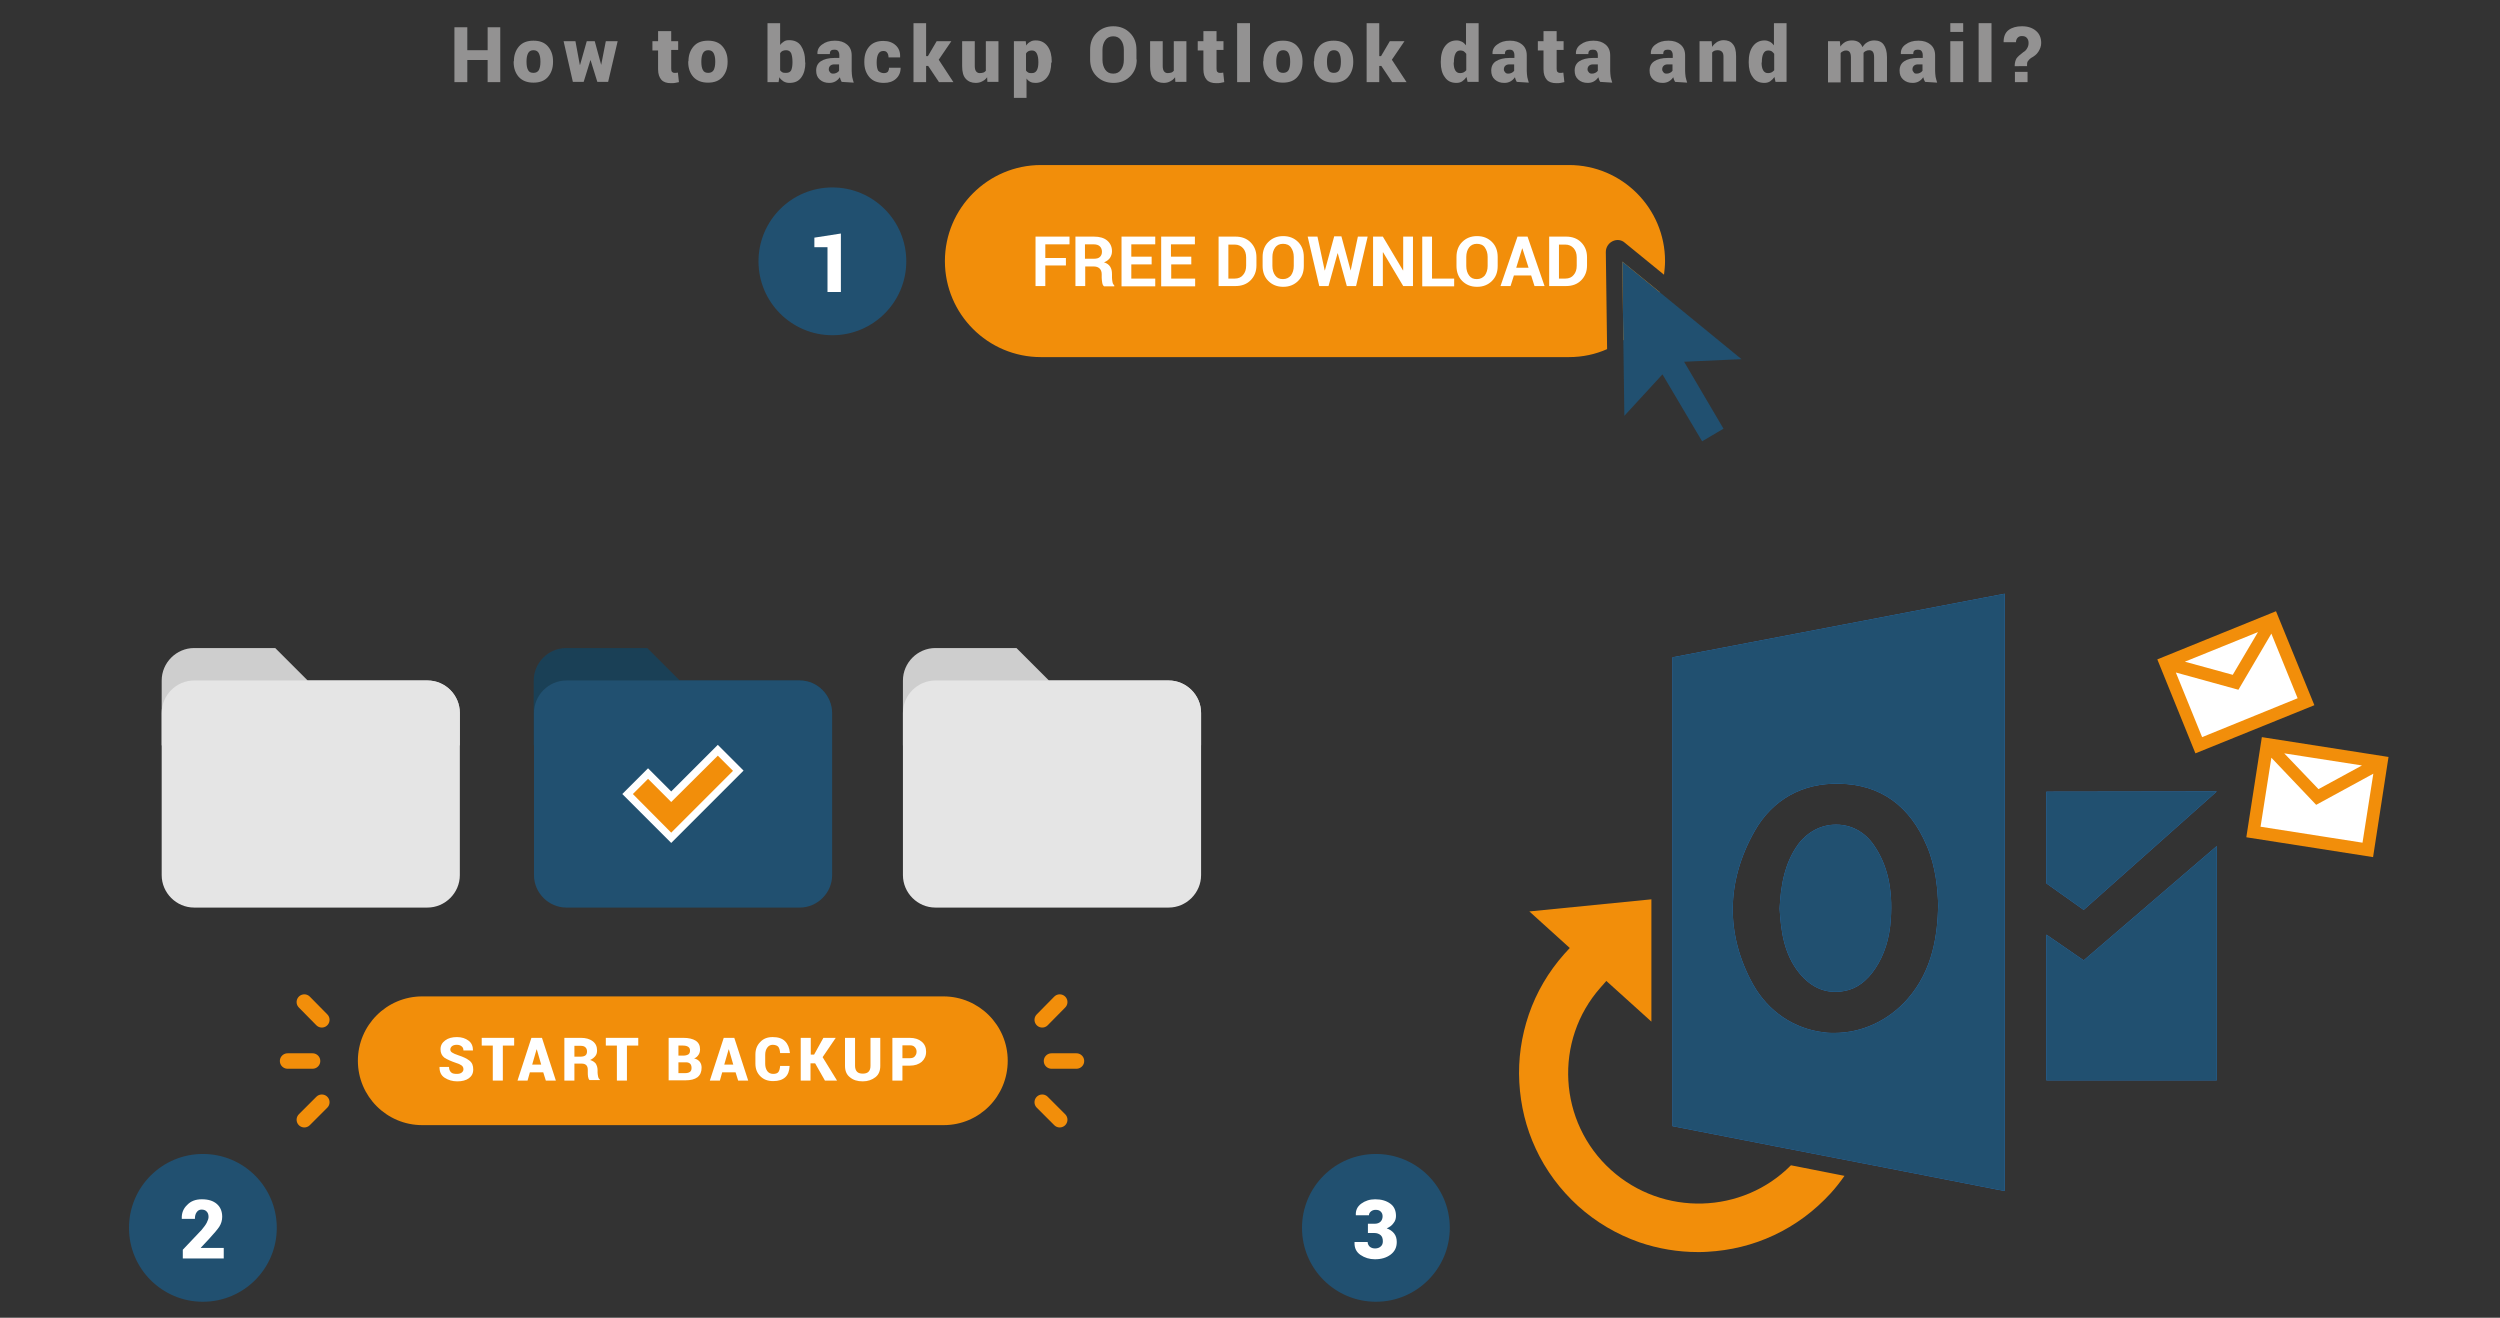 <?xml version="1.0" encoding="utf-8"?>
<!-- Generator: Adobe Illustrator 24.1.1, SVG Export Plug-In . SVG Version: 6.00 Build 0)  -->
<svg version="1.1" id="Layer_1" xmlns="http://www.w3.org/2000/svg" xmlns:xlink="http://www.w3.org/1999/xlink" x="0px" y="0px"
	 width="971px" height="511.8px" viewBox="0 0 971 511.8" style="enable-background:new 0 0 971 511.8;" xml:space="preserve">
<rect x="0" y="0" width="971" height="511.8" fill="#333333" stroke="none"/>
<g>
	<g>
		<g>
			<path style="fill:#F28E0A;" d="M644.7,113.5l-14.6-11.9l0.4,30.6C637,127.7,642,121.2,644.7,113.5z"/>
			<path style="fill:#F28E0A;" d="M623.7,97.9c0-1.8,1-3.4,2.6-4.2c1.6-0.8,3.5-0.6,4.8,0.6l15.2,12.4c0.2-1.7,0.4-3.5,0.4-5.3
				c0-20.5-16.7-37.3-37.3-37.3H404.3c-20.5,0-37.3,16.7-37.3,37.3s16.7,37.3,37.3,37.3h205.1c5.3,0,10.3-1.1,14.8-3.1L623.7,97.9z"
				/>
		</g>
		<g>
			<path style="fill:#FFFFFF;" d="M414,103.1h-8v8h-3.8V91.9h13.2v3H406v5.3h8V103.1z"/>
			<path style="fill:#FFFFFF;" d="M421.5,103.4v7.7h-3.8V91.9h7.2c2.2,0,3.9,0.5,5.1,1.5c1.2,1,1.9,2.4,1.9,4.2c0,1-0.3,1.8-0.8,2.6
				c-0.5,0.7-1.3,1.3-2.3,1.7c1.1,0.3,1.9,0.9,2.4,1.7c0.5,0.8,0.7,1.7,0.7,2.9v1.4c0,0.5,0.1,1.1,0.2,1.7c0.1,0.6,0.4,1,0.7,1.3
				v0.3h-4c-0.4-0.3-0.6-0.8-0.7-1.4c-0.1-0.7-0.2-1.3-0.2-1.9v-1.4c0-1-0.3-1.7-0.8-2.2c-0.5-0.5-1.3-0.8-2.2-0.8H421.5z
				 M421.5,100.5h3.3c1.1,0,1.9-0.2,2.4-0.7c0.5-0.5,0.8-1.1,0.8-2c0-0.9-0.3-1.6-0.8-2.1s-1.3-0.8-2.4-0.8h-3.4V100.5z"/>
			<path style="fill:#FFFFFF;" d="M447.3,102.7h-7.9v5.5h9.3v3h-13.1V91.9h13.1v3h-9.3v4.8h7.9V102.7z"/>
			<path style="fill:#FFFFFF;" d="M462.8,102.7h-7.9v5.5h9.3v3H451V91.9h13.1v3h-9.3v4.8h7.9V102.7z"/>
			<path style="fill:#FFFFFF;" d="M473.3,111.1V91.9h6.6c2.3,0,4.3,0.7,5.8,2.2c1.5,1.5,2.3,3.4,2.3,5.8v3.2c0,2.4-0.8,4.3-2.3,5.8
				s-3.5,2.2-5.8,2.2H473.3z M477.1,94.9v13.3h2.5c1.4,0,2.5-0.5,3.2-1.4c0.8-0.9,1.2-2.1,1.2-3.6v-3.2c0-1.5-0.4-2.7-1.2-3.6
				c-0.8-0.9-1.9-1.4-3.2-1.4H477.1z"/>
			<path style="fill:#FFFFFF;" d="M506.4,103.3c0,2.4-0.7,4.3-2.2,5.8c-1.5,1.5-3.4,2.3-5.8,2.3c-2.4,0-4.3-0.8-5.8-2.3
				c-1.5-1.5-2.2-3.5-2.2-5.8v-3.5c0-2.3,0.7-4.3,2.2-5.8c1.5-1.5,3.4-2.3,5.8-2.3c2.4,0,4.3,0.8,5.8,2.3c1.5,1.5,2.2,3.5,2.2,5.8
				V103.3z M502.5,99.8c0-1.5-0.4-2.7-1.1-3.7c-0.7-1-1.8-1.4-3.1-1.4c-1.3,0-2.3,0.5-3,1.4c-0.7,1-1.1,2.2-1.1,3.7v3.5
				c0,1.5,0.4,2.8,1.1,3.7c0.7,1,1.7,1.4,3,1.4c1.3,0,2.3-0.5,3.1-1.4c0.7-1,1.1-2.2,1.1-3.7V99.8z"/>
			<path style="fill:#FFFFFF;" d="M524.6,105.1L524.6,105.1l2.8-13.2h3.8l-4.5,19.2h-3.6l-3.5-12.7h-0.1l-3.5,12.7h-3.6l-4.5-19.2
				h3.8l2.8,13.1l0.1,0l3.6-13.2h2.8L524.6,105.1z"/>
			<path style="fill:#FFFFFF;" d="M548.8,111.1H545L537.2,98l-0.1,0v13.1h-3.8V91.9h3.8l7.8,13.1l0.1,0V91.9h3.8V111.1z"/>
			<path style="fill:#FFFFFF;" d="M556.3,108.2h8.5v3h-12.4V91.9h3.8V108.2z"/>
			<path style="fill:#FFFFFF;" d="M581.7,103.3c0,2.4-0.7,4.3-2.2,5.8c-1.5,1.5-3.4,2.3-5.8,2.3c-2.4,0-4.3-0.8-5.8-2.3
				c-1.5-1.5-2.2-3.5-2.2-5.8v-3.5c0-2.3,0.7-4.3,2.2-5.8c1.5-1.5,3.4-2.3,5.8-2.3c2.4,0,4.3,0.8,5.8,2.3c1.5,1.5,2.2,3.5,2.2,5.8
				V103.3z M577.8,99.8c0-1.5-0.4-2.7-1.1-3.7c-0.7-1-1.8-1.4-3.1-1.4c-1.3,0-2.3,0.5-3,1.4s-1.1,2.2-1.1,3.7v3.5
				c0,1.5,0.4,2.8,1.1,3.7c0.7,1,1.7,1.4,3,1.4c1.3,0,2.3-0.5,3.1-1.4c0.7-1,1.1-2.2,1.1-3.7V99.8z"/>
			<path style="fill:#FFFFFF;" d="M594.7,107h-6.7l-1.3,4.1h-3.9l6.6-19.2h3.9l6.6,19.2H596L594.7,107z M588.9,104h4.8l-2.4-7.5
				h-0.1L588.9,104z"/>
			<path style="fill:#FFFFFF;" d="M601.7,111.1V91.9h6.6c2.3,0,4.3,0.7,5.8,2.2c1.5,1.5,2.3,3.4,2.3,5.8v3.2c0,2.4-0.8,4.3-2.3,5.8
				c-1.5,1.5-3.5,2.2-5.8,2.2H601.7z M605.5,94.9v13.3h2.5c1.4,0,2.5-0.5,3.2-1.4c0.8-0.9,1.2-2.1,1.2-3.6v-3.2
				c0-1.5-0.4-2.7-1.2-3.6c-0.8-0.9-1.9-1.4-3.2-1.4H605.5z"/>
		</g>
		<circle style="fill:#215070;" cx="323.3" cy="101.5" r="28.7"/>
		<g>
			<path style="fill:#FFFFFF;" d="M326.7,113.4h-5.3V96h-5.1v-3.7l10.3-1.6V113.4z"/>
		</g>
		<polygon style="fill:#215070;" points="676.4,139.5 630.1,101.6 630.9,161.5 645.7,145.4 661.1,171.4 669.4,166.5 654.1,140.5 		
			"/>
	</g>
	<g>
		<path style="fill:#939292;" d="M194.3,31.9h-4.9v-8.6h-7.9v8.6h-5V10.6h5v8.9h7.9v-8.9h4.9V31.9z"/>
		<path style="fill:#939292;" d="M199.6,23.8c0-2.4,0.7-4.3,2-5.8c1.3-1.5,3.2-2.2,5.6-2.2c2.4,0,4.3,0.7,5.6,2.2
			c1.3,1.5,2,3.4,2,5.8v0.3c0,2.4-0.7,4.3-2,5.8c-1.3,1.5-3.2,2.2-5.6,2.2c-2.4,0-4.3-0.7-5.7-2.2c-1.3-1.5-2-3.4-2-5.8V23.8z
			 M204.5,24.1c0,1.3,0.2,2.4,0.6,3.1c0.4,0.8,1.1,1.1,2.1,1.1c1,0,1.7-0.4,2.1-1.1c0.4-0.8,0.6-1.8,0.6-3.1v-0.3
			c0-1.3-0.2-2.3-0.6-3.1c-0.4-0.8-1.1-1.2-2.1-1.2c-1,0-1.7,0.4-2.1,1.2c-0.4,0.8-0.6,1.8-0.6,3.1V24.1z"/>
		<path style="fill:#939292;" d="M233.5,25.2L233.5,25.2l1.8-9.2h4.6l-3.7,15.8H232l-2.6-8.4h-0.1l-2.6,8.4h-4.2L218.9,16h4.6
			l1.7,9.2h0.1l2.6-9.2h3.1L233.5,25.2z"/>
		<path style="fill:#939292;" d="M260.7,12.1V16h2.7v3.4h-2.7v7.3c0,0.6,0.1,1,0.3,1.2c0.2,0.2,0.5,0.4,0.9,0.4c0.3,0,0.6,0,0.7,0
			s0.4-0.1,0.7-0.1l0.4,3.7c-0.5,0.1-1,0.2-1.5,0.3c-0.4,0.1-1,0.1-1.6,0.1c-1.6,0-2.9-0.4-3.7-1.3s-1.3-2.2-1.3-4.1v-7.3h-2.2V16
			h2.2v-3.9H260.7z"/>
		<path style="fill:#939292;" d="M267.4,23.8c0-2.4,0.7-4.3,2-5.8c1.3-1.5,3.2-2.2,5.6-2.2c2.4,0,4.3,0.7,5.6,2.2
			c1.3,1.5,2,3.4,2,5.8v0.3c0,2.4-0.7,4.3-2,5.8c-1.3,1.5-3.2,2.2-5.6,2.2c-2.4,0-4.3-0.7-5.7-2.2c-1.3-1.5-2-3.4-2-5.8V23.8z
			 M272.4,24.1c0,1.3,0.2,2.4,0.6,3.1c0.4,0.8,1.1,1.1,2.1,1.1c1,0,1.7-0.4,2.1-1.1c0.4-0.8,0.6-1.8,0.6-3.1v-0.3
			c0-1.3-0.2-2.3-0.6-3.1c-0.4-0.8-1.1-1.2-2.1-1.2c-1,0-1.7,0.4-2.1,1.2c-0.4,0.8-0.6,1.8-0.6,3.1V24.1z"/>
		<path style="fill:#939292;" d="M312.8,24.3c0,2.4-0.5,4.3-1.6,5.8s-2.6,2.1-4.6,2.1c-0.9,0-1.6-0.2-2.3-0.6
			c-0.6-0.4-1.2-0.9-1.6-1.6l-0.3,1.9h-4.3V9h4.9v8.5c0.4-0.6,0.9-1,1.5-1.4s1.3-0.5,2-0.5c2,0,3.6,0.7,4.6,2.2c1,1.5,1.6,3.5,1.6,6
			V24.3z M307.8,24c0-1.4-0.2-2.5-0.5-3.3c-0.4-0.8-1-1.2-2-1.2c-0.5,0-1,0.1-1.4,0.3c-0.4,0.2-0.7,0.5-0.9,0.9v6.6
			c0.2,0.3,0.5,0.6,0.9,0.8c0.4,0.2,0.8,0.2,1.4,0.2c1,0,1.6-0.3,2-1c0.3-0.7,0.5-1.7,0.5-3.1V24z"/>
		<path style="fill:#939292;" d="M326.9,31.8c-0.1-0.3-0.3-0.5-0.4-0.8s-0.2-0.6-0.3-1c-0.5,0.7-1,1.2-1.7,1.6
			c-0.7,0.4-1.5,0.6-2.4,0.6c-1.5,0-2.7-0.4-3.7-1.3s-1.4-2-1.4-3.5c0-1.6,0.6-2.8,1.8-3.6s3-1.3,5.4-1.3h1.8v-1.1
			c0-0.7-0.2-1.2-0.5-1.6c-0.3-0.4-0.8-0.5-1.5-0.5c-0.6,0-1,0.1-1.3,0.4c-0.3,0.3-0.4,0.7-0.4,1.3l-4.8,0l0-0.1
			c-0.1-1.4,0.5-2.7,1.8-3.6c1.3-1,2.9-1.5,5-1.5c2,0,3.5,0.5,4.7,1.5c1.2,1,1.8,2.4,1.8,4.2v6c0,0.8,0.1,1.6,0.2,2.4
			c0.1,0.7,0.4,1.4,0.6,2.2L326.9,31.8z M323.6,28.6c0.5,0,0.9-0.1,1.3-0.3s0.7-0.4,1-0.8v-2.5h-1.8c-0.8,0-1.3,0.2-1.7,0.6
			c-0.4,0.4-0.5,0.9-0.5,1.4c0,0.4,0.2,0.8,0.5,1.1C322.7,28.5,323.1,28.6,323.6,28.6z"/>
		<path style="fill:#939292;" d="M343.3,28.4c0.7,0,1.2-0.2,1.5-0.5c0.3-0.4,0.5-0.9,0.5-1.6h4.5l0,0.1c0,1.7-0.6,3.1-1.8,4.2
			s-2.8,1.6-4.7,1.6c-2.4,0-4.3-0.7-5.6-2.2c-1.3-1.5-2-3.4-2-5.8v-0.3c0-2.4,0.6-4.3,1.9-5.8c1.3-1.5,3.1-2.2,5.5-2.2
			c2,0,3.6,0.6,4.8,1.7c1.2,1.1,1.8,2.6,1.7,4.6l0,0.1h-4.5c0-0.8-0.2-1.4-0.5-1.8c-0.3-0.5-0.8-0.7-1.5-0.7c-0.9,0-1.6,0.4-2,1.2
			c-0.4,0.8-0.6,1.8-0.6,3.1v0.3c0,1.3,0.2,2.4,0.6,3.1C341.7,28,342.3,28.4,343.3,28.4z"/>
		<path style="fill:#939292;" d="M360.5,25.6h-0.8v6.3h-4.9V9h4.9v12.8h0.7l3.4-5.8h5.7l-4.9,7.2l5.7,8.7h-5.6L360.5,25.6z"/>
		<path style="fill:#939292;" d="M383.4,30c-0.5,0.7-1.1,1.2-1.9,1.6c-0.7,0.4-1.6,0.6-2.5,0.6c-1.6,0-2.9-0.5-3.9-1.6
			s-1.4-2.7-1.4-4.9V16h4.9v9.7c0,0.9,0.2,1.6,0.5,2c0.3,0.4,0.8,0.7,1.4,0.7c0.5,0,1-0.1,1.4-0.2c0.4-0.1,0.7-0.4,1-0.7V16h4.9
			v15.8h-4.3L383.4,30z"/>
		<path style="fill:#939292;" d="M408.3,24.3c0,2.4-0.5,4.3-1.6,5.7c-1.1,1.4-2.6,2.2-4.5,2.2c-0.8,0-1.4-0.1-2-0.4
			c-0.6-0.3-1.1-0.7-1.5-1.3V38h-4.9V16h4.6l0.2,1.7c0.4-0.7,1-1.2,1.6-1.5c0.6-0.4,1.3-0.5,2.1-0.5c2,0,3.5,0.8,4.6,2.3
			c1.1,1.5,1.6,3.5,1.6,6V24.3z M403.3,24c0-1.3-0.2-2.4-0.6-3.2c-0.4-0.8-1-1.2-1.9-1.2c-0.6,0-1,0.1-1.4,0.3
			c-0.4,0.2-0.7,0.5-0.9,0.9v6.6c0.2,0.3,0.5,0.6,0.9,0.8c0.4,0.2,0.9,0.2,1.4,0.2c0.9,0,1.5-0.4,1.9-1.1c0.4-0.7,0.6-1.7,0.6-3V24z
			"/>
		<path style="fill:#939292;" d="M441.5,23.1c0,2.6-0.8,4.8-2.5,6.5s-3.8,2.6-6.5,2.6c-2.7,0-4.9-0.9-6.6-2.6s-2.5-3.9-2.5-6.5v-3.8
			c0-2.6,0.8-4.8,2.5-6.5c1.7-1.7,3.9-2.6,6.5-2.6c2.7,0,4.8,0.9,6.5,2.6s2.5,3.9,2.5,6.5V23.1z M436.5,19.3c0-1.5-0.4-2.8-1.1-3.7
			c-0.7-1-1.7-1.5-3-1.5c-1.3,0-2.4,0.5-3.1,1.5s-1.1,2.2-1.1,3.8v3.9c0,1.5,0.4,2.8,1.1,3.8s1.7,1.5,3.1,1.5c1.3,0,2.3-0.5,3-1.5
			s1.1-2.2,1.1-3.8V19.3z"/>
		<path style="fill:#939292;" d="M456.4,30c-0.5,0.7-1.1,1.2-1.9,1.6c-0.7,0.4-1.6,0.6-2.5,0.6c-1.6,0-2.9-0.5-3.9-1.6
			s-1.4-2.7-1.4-4.9V16h4.9v9.7c0,0.9,0.2,1.6,0.5,2c0.3,0.4,0.8,0.7,1.4,0.7c0.5,0,1-0.1,1.4-0.2c0.4-0.1,0.7-0.4,1-0.7V16h4.9
			v15.8h-4.3L456.4,30z"/>
		<path style="fill:#939292;" d="M472.5,12.1V16h2.7v3.4h-2.7v7.3c0,0.6,0.1,1,0.3,1.2c0.2,0.2,0.5,0.4,0.9,0.4c0.3,0,0.6,0,0.7,0
			s0.4-0.1,0.7-0.1l0.4,3.7c-0.5,0.1-1,0.2-1.5,0.3c-0.4,0.1-1,0.1-1.6,0.1c-1.6,0-2.9-0.4-3.7-1.3s-1.3-2.2-1.3-4.1v-7.3h-2.2V16
			h2.2v-3.9H472.5z"/>
		<path style="fill:#939292;" d="M485.5,31.9h-5V9h5V31.9z"/>
		<path style="fill:#939292;" d="M490.7,23.8c0-2.4,0.7-4.3,2-5.8c1.3-1.5,3.2-2.2,5.6-2.2c2.4,0,4.3,0.7,5.6,2.2
			c1.3,1.5,2,3.4,2,5.8v0.3c0,2.4-0.7,4.3-2,5.8c-1.3,1.5-3.2,2.2-5.6,2.2c-2.4,0-4.3-0.7-5.7-2.2c-1.3-1.5-2-3.4-2-5.8V23.8z
			 M495.7,24.1c0,1.3,0.2,2.4,0.6,3.1c0.4,0.8,1.1,1.1,2.1,1.1c1,0,1.7-0.4,2.1-1.1c0.4-0.8,0.6-1.8,0.6-3.1v-0.3
			c0-1.3-0.2-2.3-0.6-3.1c-0.4-0.8-1.1-1.2-2.1-1.2c-1,0-1.7,0.4-2.1,1.2c-0.4,0.8-0.6,1.8-0.6,3.1V24.1z"/>
		<path style="fill:#939292;" d="M510.4,23.8c0-2.4,0.7-4.3,2-5.8c1.3-1.5,3.2-2.2,5.6-2.2c2.4,0,4.3,0.7,5.6,2.2
			c1.3,1.5,2,3.4,2,5.8v0.3c0,2.4-0.7,4.3-2,5.8c-1.3,1.5-3.2,2.2-5.6,2.2c-2.4,0-4.3-0.7-5.7-2.2c-1.3-1.5-2-3.4-2-5.8V23.8z
			 M515.4,24.1c0,1.3,0.2,2.4,0.6,3.1c0.4,0.8,1.1,1.1,2.1,1.1c1,0,1.7-0.4,2.1-1.1c0.4-0.8,0.6-1.8,0.6-3.1v-0.3
			c0-1.3-0.2-2.3-0.6-3.1c-0.4-0.8-1.1-1.2-2.1-1.2c-1,0-1.7,0.4-2.1,1.2c-0.4,0.8-0.6,1.8-0.6,3.1V24.1z"/>
		<path style="fill:#939292;" d="M536.5,25.6h-0.8v6.3h-4.9V9h4.9v12.8h0.7l3.4-5.8h5.7l-4.9,7.2l5.7,8.7h-5.6L536.5,25.6z"/>
		<path style="fill:#939292;" d="M559.6,24c0-2.5,0.5-4.5,1.6-6c1.1-1.5,2.6-2.3,4.6-2.3c0.7,0,1.4,0.2,2,0.5s1.1,0.8,1.6,1.4V9h4.9
			v22.8H570l-0.4-1.9c-0.5,0.7-1.1,1.3-1.7,1.7c-0.6,0.4-1.4,0.6-2.2,0.6c-2,0-3.5-0.7-4.5-2.2c-1.1-1.4-1.6-3.4-1.6-5.7V24z
			 M564.6,24.3c0,1.3,0.2,2.3,0.6,3c0.4,0.7,1,1.1,1.9,1.1c0.5,0,1-0.1,1.4-0.3c0.4-0.2,0.7-0.5,1-0.8v-6.4c-0.3-0.4-0.6-0.7-1-1
			c-0.4-0.2-0.8-0.3-1.3-0.3c-0.9,0-1.5,0.4-1.9,1.2c-0.4,0.8-0.6,1.9-0.6,3.2V24.3z"/>
		<path style="fill:#939292;" d="M589.1,31.8c-0.1-0.3-0.3-0.5-0.4-0.8s-0.2-0.6-0.3-1c-0.5,0.7-1,1.2-1.7,1.6
			c-0.7,0.4-1.5,0.6-2.4,0.6c-1.5,0-2.7-0.4-3.7-1.3s-1.4-2-1.4-3.5c0-1.6,0.6-2.8,1.8-3.6s3-1.3,5.4-1.3h1.8v-1.1
			c0-0.7-0.2-1.2-0.5-1.6c-0.3-0.4-0.8-0.5-1.5-0.5c-0.6,0-1,0.1-1.3,0.4c-0.3,0.3-0.4,0.7-0.4,1.3l-4.8,0l0-0.1
			c-0.1-1.4,0.5-2.7,1.8-3.6c1.3-1,2.9-1.5,5-1.5c2,0,3.5,0.5,4.7,1.5c1.2,1,1.8,2.4,1.8,4.2v6c0,0.8,0.1,1.6,0.2,2.4
			c0.1,0.7,0.4,1.4,0.6,2.2L589.1,31.8z M585.8,28.6c0.5,0,0.9-0.1,1.3-0.3s0.7-0.4,1-0.8v-2.5h-1.8c-0.8,0-1.3,0.2-1.7,0.6
			c-0.4,0.4-0.5,0.9-0.5,1.4c0,0.4,0.2,0.8,0.5,1.1C584.9,28.5,585.3,28.6,585.8,28.6z"/>
		<path style="fill:#939292;" d="M604.6,12.1V16h2.7v3.4h-2.7v7.3c0,0.6,0.1,1,0.3,1.2c0.2,0.2,0.5,0.4,0.9,0.4c0.3,0,0.6,0,0.7,0
			s0.4-0.1,0.7-0.1l0.4,3.7c-0.5,0.1-1,0.2-1.5,0.3c-0.4,0.1-1,0.1-1.6,0.1c-1.6,0-2.9-0.4-3.7-1.3s-1.3-2.2-1.3-4.1v-7.3h-2.2V16
			h2.2v-3.9H604.6z"/>
		<path style="fill:#939292;" d="M621.5,31.8c-0.1-0.3-0.3-0.5-0.4-0.8s-0.2-0.6-0.3-1c-0.5,0.7-1,1.2-1.7,1.6
			c-0.7,0.4-1.5,0.6-2.4,0.6c-1.5,0-2.7-0.4-3.7-1.3s-1.4-2-1.4-3.5c0-1.6,0.6-2.8,1.8-3.6s3-1.3,5.4-1.3h1.8v-1.1
			c0-0.7-0.2-1.2-0.5-1.6c-0.3-0.4-0.8-0.5-1.5-0.5c-0.6,0-1,0.1-1.3,0.4c-0.3,0.3-0.4,0.7-0.4,1.3l-4.8,0l0-0.1
			c-0.1-1.4,0.5-2.7,1.8-3.6c1.3-1,2.9-1.5,5-1.5c2,0,3.5,0.5,4.7,1.5c1.2,1,1.8,2.4,1.8,4.2v6c0,0.8,0.1,1.6,0.2,2.4
			c0.1,0.7,0.4,1.4,0.6,2.2L621.5,31.8z M618.3,28.6c0.5,0,0.9-0.1,1.3-0.3s0.7-0.4,1-0.8v-2.5h-1.8c-0.8,0-1.3,0.2-1.7,0.6
			c-0.4,0.4-0.5,0.9-0.5,1.4c0,0.4,0.2,0.8,0.5,1.1C617.4,28.5,617.8,28.6,618.3,28.6z"/>
		<path style="fill:#939292;" d="M650.6,31.8c-0.1-0.3-0.3-0.5-0.4-0.8s-0.2-0.6-0.3-1c-0.5,0.7-1,1.2-1.7,1.6
			c-0.7,0.4-1.5,0.6-2.4,0.6c-1.5,0-2.7-0.4-3.7-1.3s-1.4-2-1.4-3.5c0-1.6,0.6-2.8,1.8-3.6s3-1.3,5.4-1.3h1.8v-1.1
			c0-0.7-0.2-1.2-0.5-1.6c-0.3-0.4-0.8-0.5-1.5-0.5c-0.6,0-1,0.1-1.3,0.4c-0.3,0.3-0.4,0.7-0.4,1.3l-4.8,0l0-0.1
			c-0.1-1.4,0.5-2.7,1.8-3.6c1.3-1,2.9-1.5,5-1.5c2,0,3.5,0.5,4.7,1.5c1.2,1,1.8,2.4,1.8,4.2v6c0,0.8,0.1,1.6,0.2,2.4
			c0.1,0.7,0.4,1.4,0.6,2.2L650.6,31.8z M647.3,28.6c0.5,0,0.9-0.1,1.3-0.3s0.7-0.4,1-0.8v-2.5h-1.8c-0.8,0-1.3,0.2-1.7,0.6
			c-0.4,0.4-0.5,0.9-0.5,1.4c0,0.4,0.2,0.8,0.5,1.1C646.4,28.5,646.8,28.6,647.3,28.6z"/>
		<path style="fill:#939292;" d="M664.8,16l0.2,2.2c0.5-0.8,1.2-1.4,1.9-1.9c0.8-0.4,1.6-0.7,2.5-0.7c1.6,0,2.8,0.5,3.6,1.5
			c0.9,1,1.3,2.6,1.3,4.8v9.8h-4.9V22c0-0.9-0.2-1.5-0.6-1.9c-0.4-0.4-0.9-0.6-1.7-0.6c-0.5,0-0.9,0.1-1.2,0.2s-0.7,0.4-0.9,0.7
			v11.4h-4.9V16H664.8z"/>
		<path style="fill:#939292;" d="M679.2,24c0-2.5,0.5-4.5,1.6-6c1.1-1.5,2.6-2.3,4.6-2.3c0.7,0,1.4,0.2,2,0.5s1.1,0.8,1.6,1.4V9h4.9
			v22.8h-4.3l-0.4-1.9c-0.5,0.7-1.1,1.3-1.7,1.7c-0.6,0.4-1.4,0.6-2.2,0.6c-2,0-3.5-0.7-4.5-2.2c-1.1-1.4-1.6-3.4-1.6-5.7V24z
			 M684.2,24.3c0,1.3,0.2,2.3,0.6,3c0.4,0.7,1,1.1,1.9,1.1c0.5,0,1-0.1,1.4-0.3c0.4-0.2,0.7-0.5,1-0.8v-6.4c-0.3-0.4-0.6-0.7-1-1
			c-0.4-0.2-0.8-0.3-1.3-0.3c-0.9,0-1.5,0.4-1.9,1.2c-0.4,0.8-0.6,1.9-0.6,3.2V24.3z"/>
		<path style="fill:#939292;" d="M714.6,16l0.2,2.1c0.5-0.8,1.1-1.3,1.9-1.8c0.8-0.4,1.6-0.6,2.6-0.6c1,0,1.8,0.2,2.5,0.6
			c0.7,0.4,1.2,1.1,1.6,2c0.5-0.8,1.1-1.5,1.9-1.9c0.8-0.5,1.7-0.7,2.7-0.7c1.5,0,2.8,0.5,3.6,1.6s1.3,2.7,1.3,4.9v9.6h-5v-9.6
			c0-1-0.2-1.7-0.5-2.1c-0.3-0.4-0.8-0.6-1.4-0.6c-0.5,0-0.9,0.1-1.3,0.3c-0.4,0.2-0.7,0.4-0.9,0.7c0,0.2,0,0.3,0,0.4s0,0.2,0,0.4
			v10.6h-4.9v-9.6c0-1-0.2-1.7-0.5-2.1c-0.3-0.4-0.8-0.6-1.4-0.6c-0.4,0-0.9,0.1-1.2,0.3c-0.4,0.2-0.7,0.4-0.9,0.7v11.4h-4.9V16
			H714.6z"/>
		<path style="fill:#939292;" d="M747.7,31.8c-0.1-0.3-0.3-0.5-0.4-0.8s-0.2-0.6-0.3-1c-0.5,0.7-1,1.2-1.7,1.6
			c-0.7,0.4-1.5,0.6-2.4,0.6c-1.5,0-2.7-0.4-3.7-1.3s-1.4-2-1.4-3.5c0-1.6,0.6-2.8,1.8-3.6s3-1.3,5.4-1.3h1.8v-1.1
			c0-0.7-0.2-1.2-0.5-1.6c-0.3-0.4-0.8-0.5-1.5-0.5c-0.6,0-1,0.1-1.3,0.4c-0.3,0.3-0.4,0.7-0.4,1.3l-4.8,0l0-0.1
			c-0.1-1.4,0.5-2.7,1.8-3.6c1.3-1,2.9-1.5,5-1.5c2,0,3.5,0.5,4.7,1.5c1.2,1,1.8,2.4,1.8,4.2v6c0,0.8,0.1,1.6,0.2,2.4
			c0.1,0.7,0.4,1.4,0.6,2.2L747.7,31.8z M744.4,28.6c0.5,0,0.9-0.1,1.3-0.3s0.7-0.4,1-0.8v-2.5H745c-0.8,0-1.3,0.2-1.7,0.6
			c-0.4,0.4-0.5,0.9-0.5,1.4c0,0.4,0.2,0.8,0.5,1.1C743.5,28.5,743.9,28.6,744.4,28.6z"/>
		<path style="fill:#939292;" d="M762.5,12.4h-5V9h5V12.4z M762.5,31.9h-5V16h5V31.9z"/>
		<path style="fill:#939292;" d="M773.5,31.9h-5V9h5V31.9z"/>
		<path style="fill:#939292;" d="M782.5,25.8c0-1.4,0.3-2.4,0.7-3.1c0.5-0.7,1.4-1.5,2.6-2.4c0.7-0.4,1.2-0.9,1.5-1.5
			c0.4-0.6,0.6-1.3,0.6-2.1c0-0.8-0.2-1.5-0.7-2c-0.4-0.5-1.1-0.7-1.9-0.7c-0.7,0-1.2,0.2-1.6,0.6c-0.4,0.4-0.7,1-0.7,1.8h-4.8
			l0-0.1c0-2,0.6-3.6,1.9-4.6s3.1-1.5,5.2-1.5c2.3,0,4.1,0.6,5.5,1.8s2,2.8,2,4.7c0,1.2-0.4,2.3-1.1,3.4s-1.7,1.8-2.8,2.4
			c-0.6,0.4-1,0.9-1.3,1.3s-0.3,1.1-0.3,1.9H782.5z M787.5,31.9h-4.9v-4h4.9V31.9z"/>
	</g>
	<g>
		<circle style="fill:#215070;" cx="78.8" cy="476.9" r="28.7"/>
		<g>
			<path style="fill:#FFFFFF;" d="M86.9,488.8H71v-3.4l7.3-7.7c0.9-1.1,1.6-2,2-2.8c0.4-0.8,0.7-1.6,0.7-2.2c0-0.9-0.2-1.6-0.7-2.1
				c-0.4-0.5-1.1-0.8-2-0.8c-0.8,0-1.4,0.3-1.9,1c-0.5,0.7-0.7,1.5-0.7,2.6h-5.1l0-0.1c-0.1-2.1,0.6-3.9,2.1-5.3
				c1.4-1.5,3.3-2.2,5.7-2.2c2.5,0,4.4,0.6,5.8,1.8c1.4,1.2,2.1,2.9,2.1,5c0,1.4-0.4,2.7-1.1,3.8c-0.7,1.1-2.1,2.7-4.1,4.9l-3.1,3.3
				l0,0.1h8.9V488.8z"/>
		</g>
		<circle style="fill:#215070;" cx="534.4" cy="476.9" r="28.7"/>
		<g>
			<path style="fill:#FFFFFF;" d="M531.5,475.3h2.5c0.9,0,1.7-0.3,2.2-0.8c0.5-0.5,0.8-1.2,0.8-2.1c0-0.7-0.2-1.3-0.7-1.8
				c-0.5-0.5-1.1-0.7-2-0.7c-0.7,0-1.3,0.2-1.8,0.6c-0.5,0.4-0.8,0.9-0.8,1.5h-5.1l0-0.1c-0.1-1.8,0.6-3.3,2.1-4.4
				c1.5-1.1,3.3-1.7,5.4-1.7c2.5,0,4.4,0.6,5.9,1.7c1.5,1.1,2.2,2.7,2.2,4.8c0,1-0.3,2-1,2.8c-0.6,0.9-1.5,1.5-2.6,2
				c1.2,0.4,2.2,1.1,2.9,2c0.7,0.9,1,2,1,3.3c0,2.1-0.8,3.7-2.4,4.9c-1.6,1.2-3.6,1.8-6.1,1.8c-2.1,0-4-0.6-5.6-1.7
				c-1.6-1.1-2.4-2.7-2.3-4.9l0-0.1h5.1c0,0.7,0.3,1.3,0.8,1.8c0.6,0.5,1.3,0.7,2.1,0.7c0.9,0,1.7-0.3,2.2-0.8
				c0.6-0.5,0.8-1.2,0.8-2c0-1.1-0.3-1.9-0.9-2.4s-1.4-0.8-2.4-0.8h-2.5V475.3z"/>
		</g>
	</g>
	<path style="fill:#F28E0A;" d="M695.6,452.6c-18.8,19-49.7,20-69.9,1.8c-20.5-18.5-22.3-50.3-4-70.9l2.2-2.5l17.5,15.8l0-47.5
		L594,354l15.7,14.2l-2.2,2.4c-6.1,6.9-10.7,14.7-13.7,23.4c-2.9,8.5-4.2,17.4-3.7,26.4c0.5,9,2.6,17.7,6.4,25.8
		c3.9,8.4,9.5,15.9,16.4,22.2c7,6.3,15,11,23.8,14.1c7.3,2.5,15,3.8,22.7,3.8c1.2,0,2.4,0,3.7-0.1c9-0.5,17.7-2.6,25.8-6.4
		c8.4-3.9,15.9-9.5,22.2-16.4c1.9-2.1,3.7-4.4,5.3-6.7L695.6,452.6z"/>
	<g>
		<g>
			<g>
				<path style="fill-rule:evenodd;clip-rule:evenodd;fill:#2C81D6;" d="M716.3,384.9c4.7-0.8,8.8-3.8,12.1-8.8
					c3.4-5.1,5.5-11.4,6-19.1c0.8-11.7-1.3-21.2-6.7-28.9c-3.4-4.9-8.6-7.8-14.4-7.8c-0.2,0-0.2,0-0.3,0c-5.7,0-10.9,2.8-14.5,7.5
					c-5.5,7.5-6.9,16.6-7.3,25.1c0.5,8.5,1.6,17.6,7.7,25.1C703.6,383.7,709.4,386.2,716.3,384.9z"/>
				<path style="fill-rule:evenodd;clip-rule:evenodd;fill:#2C81D6;" d="M649.6,255.3v182.1l40.4,7.9l49.3,9.6l39.3,7.7v-232
					L649.6,255.3z M740.9,388c-7.3,8.3-17.6,13.2-28.4,13.2c-1.3,0-2.6,0-3.8-0.2c-11.9-1.3-22-8.2-27.9-18.8
					c-10.6-19.3-10.4-39.8,0.7-59.4c6.9-12.2,18.6-18.8,33-18.4c15.8,0.3,27.3,8.5,33.9,24.2c3.6,8.3,4.2,17.3,4.4,23.2
					C752.5,362.7,750.9,376.6,740.9,388z"/>
			</g>
			<polygon style="fill-rule:evenodd;clip-rule:evenodd;fill:#2C81D6;" points="794.8,307.5 794.8,343.1 809.3,353.4 861,307.4 			
				"/>
			<polygon style="fill-rule:evenodd;clip-rule:evenodd;fill:#2C81D6;" points="794.8,363 809.3,373 861,328.6 861,419.6 
				794.8,419.6 			"/>
		</g>
	</g>
	<g>
		<g>
			<path style="fill-rule:evenodd;clip-rule:evenodd;fill:#215070;" d="M716.3,384.9c4.7-0.8,8.8-3.8,12.1-8.8
				c3.4-5.1,5.5-11.4,6-19.1c0.8-11.7-1.3-21.2-6.7-28.9c-3.4-4.9-8.6-7.8-14.4-7.8c-0.2,0-0.2,0-0.3,0c-5.7,0-10.9,2.8-14.5,7.5
				c-5.5,7.5-6.9,16.6-7.3,25.1c0.5,8.5,1.6,17.6,7.7,25.1C703.6,383.7,709.4,386.2,716.3,384.9z"/>
			<path style="fill-rule:evenodd;clip-rule:evenodd;fill:#215070;" d="M649.6,255.3v182.1l40.4,7.9l49.3,9.6l39.3,7.7v-232
				L649.6,255.3z M740.9,388c-7.3,8.3-17.6,13.2-28.4,13.2c-1.3,0-2.6,0-3.8-0.2c-11.9-1.3-22-8.2-27.9-18.8
				c-10.6-19.3-10.4-39.8,0.7-59.4c6.9-12.2,18.6-18.8,33-18.4c15.8,0.3,27.3,8.5,33.9,24.2c3.6,8.3,4.2,17.3,4.4,23.2
				C752.5,362.7,750.9,376.6,740.9,388z"/>
		</g>
		<polygon style="fill-rule:evenodd;clip-rule:evenodd;fill:#215070;" points="794.8,307.5 794.8,343.1 809.3,353.4 861,307.4 		"/>
		<polygon style="fill-rule:evenodd;clip-rule:evenodd;fill:#215070;" points="794.8,363 809.3,373 861,328.6 861,419.6 
			794.8,419.6 		"/>
	</g>
	<line style="fill-rule:evenodd;clip-rule:evenodd;fill:#2C81D6;" x1="685.7" y1="444.1" x2="741.3" y2="455.6"/>
	<polygon style="fill:#FFFFFF;" points="841.7,257.2 883,240.8 895.7,273 854.1,288.9 	"/>
	<path style="fill:#F28E0A;" d="M837.9,256.1l14.8,36.5l46.2-18.7L884,237.4L837.9,256.1z M855.3,286.3l-10.2-25.1l24.3,6.7
		l12.8-21.8l10.2,25.1L855.3,286.3z M877,245.5l-9.8,16.6l-18.6-5.1l21-8.5L877,245.5z"/>
	<polygon style="fill:#FFFFFF;" points="881.1,289.7 924.5,296.6 919.6,329.1 874.9,322.1 	"/>
	<path style="fill:#F28E0A;" d="M927.7,294l-49.2-7.7l-6,38.7l0,0.2l49.2,7.7L927.7,294z M887.2,292.6l30.2,4.7l-16.9,9.2
		L887.2,292.6z M899.6,312.6l22.2-12.1l-4.2,26.8l-39.6-6.2l4.2-26.8L899.6,312.6z"/>
	<g>
		<g>
			<g>
				<g id="surface1_12_">
					<path style="fill:#CECECE;" d="M166,264.3h-46.5l-12.6-12.6H75.4c-6.9,0-12.6,5.7-12.6,12.6v25.2h115.8v-12.6
						C178.6,270,173,264.3,166,264.3z"/>
					<path style="fill:#E5E5E5;" d="M166,264.3H75.4c-6.9,0-12.6,5.7-12.6,12.6v63c0,6.9,5.7,12.6,12.6,12.6H166
						c6.9,0,12.6-5.7,12.6-12.6v-63C178.6,270,173,264.3,166,264.3z"/>
				</g>
			</g>
		</g>
	</g>
	<g>
		<g>
			<g id="surface1_3_">
				<path style="fill:#1A4056;" d="M310.6,264.3H264l-12.6-12.6h-31.5c-6.9,0-12.6,5.7-12.6,12.6v25.2h115.8v-12.6
					C323.1,270,317.5,264.3,310.6,264.3z"/>
				<path style="fill:#215070;" d="M310.6,264.3h-90.6c-6.9,0-12.6,5.7-12.6,12.6v63c0,6.9,5.7,12.6,12.6,12.6h90.6
					c6.9,0,12.6-5.7,12.6-12.6v-63C323.1,270,317.5,264.3,310.6,264.3z"/>
			</g>
		</g>
	</g>
	<g>
		<g>
			<g>
				<g id="surface1_11_">
					<path style="fill:#CECECE;" d="M453.9,264.3h-46.5l-12.6-12.6h-31.5c-6.9,0-12.6,5.7-12.6,12.6v25.2h115.8v-12.6
						C466.5,270,460.8,264.3,453.9,264.3z"/>
					<path style="fill:#E5E5E5;" d="M453.9,264.3h-90.6c-6.9,0-12.6,5.7-12.6,12.6v63c0,6.9,5.7,12.6,12.6,12.6h90.6
						c6.9,0,12.6-5.7,12.6-12.6v-63C466.5,270,460.8,264.3,453.9,264.3z"/>
				</g>
			</g>
		</g>
	</g>
	<path style="fill:#F28E0A;" d="M366.5,437H164c-13.8,0-25-11.2-25-25v0c0-13.8,11.2-25,25-25h202.4c13.8,0,25,11.2,25,25v0
		C391.4,425.9,380.3,437,366.5,437z"/>
	<g>
		<g>
			<path style="fill:#FFFFFF;" d="M180,415.3c0-0.6-0.2-1-0.6-1.4c-0.4-0.3-1.1-0.7-2.1-1c-2.1-0.7-3.6-1.4-4.7-2.1
				c-1-0.8-1.5-1.8-1.5-3.3c0-1.4,0.6-2.5,1.8-3.4c1.2-0.9,2.7-1.3,4.6-1.3c1.8,0,3.3,0.5,4.5,1.4c1.2,0.9,1.7,2.2,1.7,3.7l0,0.1
				H180c0-0.7-0.2-1.2-0.7-1.6s-1.1-0.6-1.9-0.6c-0.8,0-1.4,0.2-1.8,0.5s-0.7,0.8-0.7,1.3c0,0.5,0.2,0.9,0.7,1.2
				c0.4,0.3,1.3,0.7,2.5,1.1c1.9,0.6,3.3,1.3,4.3,2.1c1,0.8,1.4,1.9,1.4,3.4c0,1.5-0.6,2.6-1.7,3.4c-1.1,0.8-2.6,1.2-4.5,1.2
				c-1.9,0-3.5-0.5-4.9-1.4c-1.4-0.9-2-2.3-2-4.1l0-0.1h3.7c0,1,0.3,1.6,0.8,2.1s1.3,0.6,2.3,0.6c0.8,0,1.4-0.2,1.8-0.5
				C179.8,416.2,180,415.8,180,415.3z"/>
			<path style="fill:#FFFFFF;" d="M199.7,406.1h-4.4v13.6h-3.9v-13.6h-4.3v-3h12.6V406.1z"/>
			<path style="fill:#FFFFFF;" d="M211,416.5h-5.2l-0.9,3.2H201l5.4-16.6h4.1l5.4,16.6H212L211,416.5z M206.7,413.5h3.5l-1.7-5.9
				h-0.1L206.7,413.5z"/>
			<path style="fill:#FFFFFF;" d="M223.1,413.3v6.4h-3.9v-16.6h6.4c1.9,0,3.4,0.4,4.6,1.3s1.7,2.1,1.7,3.6c0,0.9-0.2,1.6-0.7,2.2
				s-1.1,1.1-2,1.5c1,0.3,1.7,0.8,2.2,1.4c0.4,0.7,0.7,1.5,0.7,2.5v1c0,0.4,0.1,0.9,0.2,1.5c0.1,0.6,0.4,1,0.7,1.2v0.2h-4
				c-0.3-0.2-0.5-0.7-0.6-1.3c-0.1-0.6-0.1-1.2-0.1-1.7v-1c0-0.8-0.2-1.4-0.6-1.8c-0.4-0.4-1-0.6-1.8-0.6H223.1z M223.1,410.4h2.5
				c0.8,0,1.4-0.2,1.8-0.5s0.6-0.9,0.6-1.5c0-0.7-0.2-1.2-0.6-1.6s-1-0.6-1.8-0.6h-2.5V410.4z"/>
			<path style="fill:#FFFFFF;" d="M247.9,406.1h-4.4v13.6h-3.9v-13.6h-4.3v-3h12.6V406.1z"/>
			<path style="fill:#FFFFFF;" d="M259.7,419.7v-16.6h5.7c2.1,0,3.7,0.4,4.8,1.1c1.2,0.8,1.7,1.9,1.7,3.4c0,0.8-0.2,1.5-0.6,2.1
				c-0.4,0.6-0.9,1.1-1.7,1.4c1,0.2,1.7,0.7,2.2,1.3c0.5,0.7,0.7,1.4,0.7,2.3c0,1.6-0.5,2.8-1.6,3.7c-1.1,0.8-2.6,1.2-4.7,1.2H259.7
				z M263.5,410h1.9c0.9,0,1.5-0.2,2-0.5c0.4-0.3,0.6-0.8,0.6-1.4c0-0.7-0.2-1.2-0.7-1.5c-0.4-0.3-1.1-0.5-2-0.5h-1.8V410z
				 M263.5,412.6v4.2h2.7c0.8,0,1.4-0.2,1.8-0.5c0.4-0.3,0.6-0.8,0.6-1.5c0-0.7-0.2-1.3-0.5-1.6c-0.4-0.4-0.9-0.6-1.7-0.6H263.5z"/>
			<path style="fill:#FFFFFF;" d="M285.7,416.5h-5.2l-0.9,3.2h-3.9l5.4-16.6h4.1l5.4,16.6h-3.9L285.7,416.5z M281.3,413.5h3.5
				l-1.7-5.9H283L281.3,413.5z"/>
			<path style="fill:#FFFFFF;" d="M306.7,413.9L306.7,413.9c-0.1,2-0.6,3.5-1.7,4.5c-1.1,1-2.6,1.5-4.7,1.5c-2.1,0-3.7-0.6-5-1.9
				s-1.9-2.9-1.9-4.9v-3.5c0-2,0.6-3.6,1.9-4.9c1.2-1.3,2.8-1.9,4.8-1.9c2.1,0,3.7,0.5,4.8,1.6c1.1,1.1,1.7,2.6,1.9,4.5l0,0.1H303
				c-0.1-1.1-0.3-1.9-0.7-2.4c-0.4-0.5-1.2-0.8-2.2-0.8c-0.9,0-1.6,0.4-2.1,1.1c-0.5,0.7-0.8,1.6-0.8,2.8v3.5c0,1.1,0.3,2.1,0.8,2.8
				c0.5,0.7,1.3,1.1,2.3,1.1c0.9,0,1.6-0.2,2-0.7c0.4-0.5,0.6-1.3,0.7-2.4H306.7z"/>
			<path style="fill:#FFFFFF;" d="M316.6,413h-1.8v6.7H311v-16.6h3.9v6.5h1.3l3.6-6.5h4.8l-5.1,7.5l5.6,9.1h-4.7L316.6,413z"/>
			<path style="fill:#FFFFFF;" d="M341.9,403.1V414c0,1.9-0.6,3.4-1.9,4.4c-1.3,1-2.9,1.6-4.9,1.6c-2.1,0-3.7-0.5-5-1.6
				c-1.3-1-1.9-2.5-1.9-4.4v-10.9h3.9V414c0,1,0.3,1.8,0.8,2.3s1.3,0.7,2.2,0.7c0.9,0,1.7-0.2,2.2-0.7s0.8-1.2,0.8-2.3v-10.9H341.9z
				"/>
			<path style="fill:#FFFFFF;" d="M350.5,414v5.7h-3.9v-16.6h6.7c2,0,3.5,0.5,4.7,1.5c1.2,1,1.7,2.3,1.7,3.9c0,1.6-0.6,2.9-1.7,3.9
				c-1.2,1-2.7,1.5-4.7,1.5H350.5z M350.5,411h2.9c0.8,0,1.5-0.2,1.9-0.7c0.4-0.5,0.7-1,0.7-1.8c0-0.7-0.2-1.3-0.7-1.8
				c-0.4-0.5-1.1-0.7-1.9-0.7h-2.9V411z"/>
		</g>
	</g>
	<polygon style="fill:#F28E0A;" points="260.7,311.5 251.7,302.5 245.8,308.4 260.7,323.4 284.7,299.4 278.8,293.5 	"/>
	<path style="fill:#FFFFFF;" d="M260.7,327.4l-19-19l10-10l9,9l18.1-18.1l10,10L260.7,327.4z M249.8,308.4l10.9,10.9l19.9-19.9
		l-1.9-1.9l-18.1,18.1l-9-9L249.8,308.4z"/>
	<polygon style="fill:#F28E0A;" points="260.7,311.5 251.7,302.5 245.8,308.4 260.7,323.4 284.7,299.4 278.8,293.5 	"/>
	
		<line style="fill:none;stroke:#F28E0A;stroke-width:6;stroke-linecap:round;stroke-miterlimit:10;" x1="118.2" y1="389.2" x2="125" y2="396.1"/>
	
		<line style="fill:none;stroke:#F28E0A;stroke-width:6;stroke-linecap:round;stroke-miterlimit:10;" x1="118.2" y1="434.9" x2="125" y2="428.1"/>
	
		<line style="fill:none;stroke:#F28E0A;stroke-width:6;stroke-linecap:round;stroke-miterlimit:10;" x1="111.7" y1="412.1" x2="121.4" y2="412.1"/>
	
		<line style="fill:none;stroke:#F28E0A;stroke-width:6;stroke-linecap:round;stroke-miterlimit:10;" x1="411.6" y1="434.9" x2="404.8" y2="428.1"/>
	
		<line style="fill:none;stroke:#F28E0A;stroke-width:6;stroke-linecap:round;stroke-miterlimit:10;" x1="411.6" y1="389.2" x2="404.8" y2="396.1"/>
	
		<line style="fill:none;stroke:#F28E0A;stroke-width:6;stroke-linecap:round;stroke-miterlimit:10;" x1="418.1" y1="412.1" x2="408.4" y2="412.1"/>
</g>
</svg>
